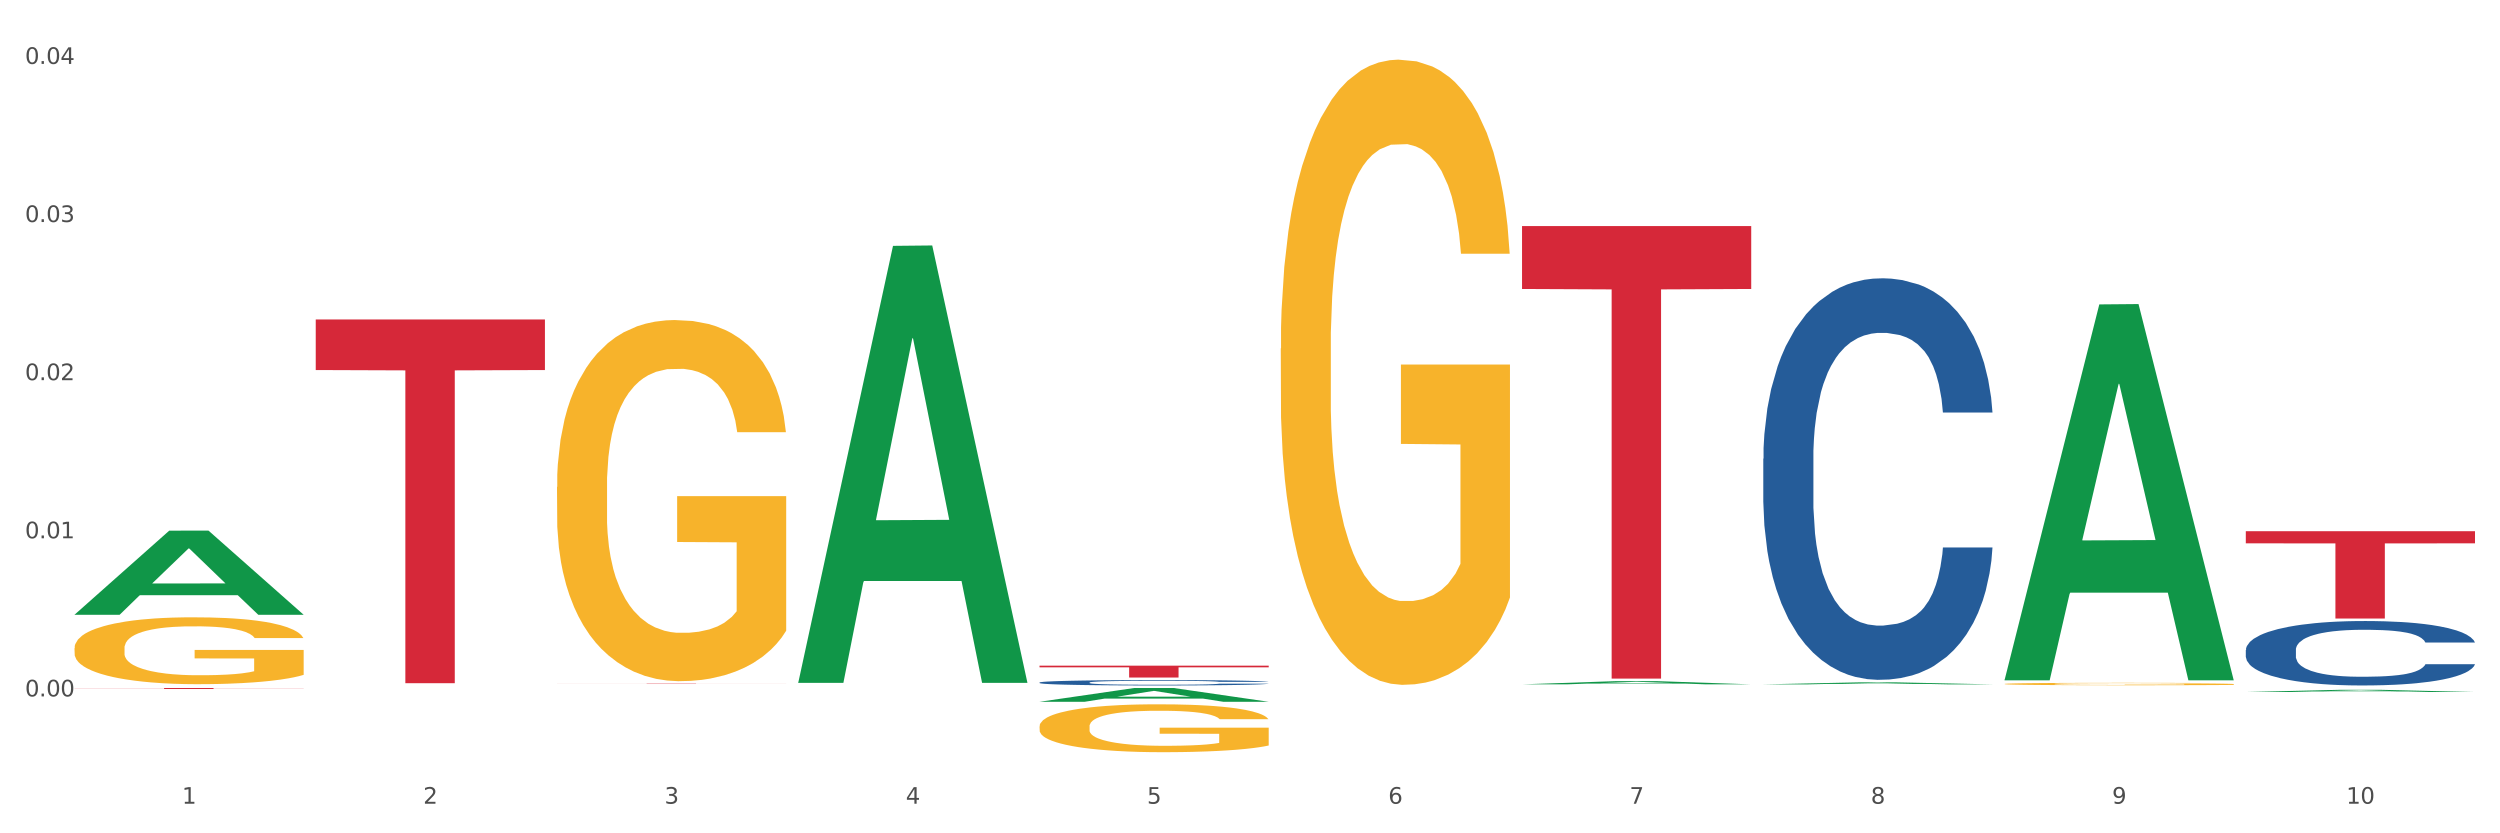 <?xml version="1.0" encoding="utf-8" standalone="no"?>
<!DOCTYPE svg PUBLIC "-//W3C//DTD SVG 1.1//EN"
  "http://www.w3.org/Graphics/SVG/1.1/DTD/svg11.dtd">
<svg xmlns:xlink="http://www.w3.org/1999/xlink" width="1080pt" height="360pt" viewBox="0 0 1080 360" xmlns="http://www.w3.org/2000/svg" version="1.1">
 <rect x="0" y="0" width="1080" height="360" fill="#333333" stroke="none"/>
 <defs>
  <style type="text/css">*{stroke-linejoin: round; stroke-linecap: butt}</style>
 </defs>
 <g id="figure_1">
  <g id="patch_1">
   <path d="M 0 360 
L 1080 360 
L 1080 0 
L 0 0 
z
" style="fill: #ffffff; stroke: #ffffff; stroke-linejoin: miter"/>
  </g>
  <g id="axes_1">
   <g id="matplotlib.axis_1">
    <g id="xtick_1">
     <g id="text_1">
      <!-- 1 -->
      <g style="fill: #4d4d4d" transform="translate(78.627 347.204) scale(0.096 -0.096)">
       <defs>
        <path id="DejaVuSans-31" d="M 794 531 
L 1825 531 
L 1825 4091 
L 703 3866 
L 703 4441 
L 1819 4666 
L 2450 4666 
L 2450 531 
L 3481 531 
L 3481 0 
L 794 0 
L 794 531 
z
" transform="scale(0.016)"/>
       </defs>
       <use xlink:href="#DejaVuSans-31"/>
      </g>
     </g>
    </g>
    <g id="xtick_2">
     <g id="text_2">
      <!-- 2 -->
      <g style="fill: #4d4d4d" transform="translate(182.851 347.204) scale(0.096 -0.096)">
       <defs>
        <path id="DejaVuSans-32" d="M 1228 531 
L 3431 531 
L 3431 0 
L 469 0 
L 469 531 
Q 828 903 1448 1529 
Q 2069 2156 2228 2338 
Q 2531 2678 2651 2914 
Q 2772 3150 2772 3378 
Q 2772 3750 2511 3984 
Q 2250 4219 1831 4219 
Q 1534 4219 1204 4116 
Q 875 4013 500 3803 
L 500 4441 
Q 881 4594 1212 4672 
Q 1544 4750 1819 4750 
Q 2544 4750 2975 4387 
Q 3406 4025 3406 3419 
Q 3406 3131 3298 2873 
Q 3191 2616 2906 2266 
Q 2828 2175 2409 1742 
Q 1991 1309 1228 531 
z
" transform="scale(0.016)"/>
       </defs>
       <use xlink:href="#DejaVuSans-32"/>
      </g>
     </g>
    </g>
    <g id="xtick_3">
     <g id="text_3">
      <!-- 3 -->
      <g style="fill: #4d4d4d" transform="translate(287.074 347.204) scale(0.096 -0.096)">
       <defs>
        <path id="DejaVuSans-33" d="M 2597 2516 
Q 3050 2419 3304 2112 
Q 3559 1806 3559 1356 
Q 3559 666 3084 287 
Q 2609 -91 1734 -91 
Q 1441 -91 1130 -33 
Q 819 25 488 141 
L 488 750 
Q 750 597 1062 519 
Q 1375 441 1716 441 
Q 2309 441 2620 675 
Q 2931 909 2931 1356 
Q 2931 1769 2642 2001 
Q 2353 2234 1838 2234 
L 1294 2234 
L 1294 2753 
L 1863 2753 
Q 2328 2753 2575 2939 
Q 2822 3125 2822 3475 
Q 2822 3834 2567 4026 
Q 2313 4219 1838 4219 
Q 1578 4219 1281 4162 
Q 984 4106 628 3988 
L 628 4550 
Q 988 4650 1302 4700 
Q 1616 4750 1894 4750 
Q 2613 4750 3031 4423 
Q 3450 4097 3450 3541 
Q 3450 3153 3228 2886 
Q 3006 2619 2597 2516 
z
" transform="scale(0.016)"/>
       </defs>
       <use xlink:href="#DejaVuSans-33"/>
      </g>
     </g>
    </g>
    <g id="xtick_4">
     <g id="text_4">
      <!-- 4 -->
      <g style="fill: #4d4d4d" transform="translate(391.298 347.204) scale(0.096 -0.096)">
       <defs>
        <path id="DejaVuSans-34" d="M 2419 4116 
L 825 1625 
L 2419 1625 
L 2419 4116 
z
M 2253 4666 
L 3047 4666 
L 3047 1625 
L 3713 1625 
L 3713 1100 
L 3047 1100 
L 3047 0 
L 2419 0 
L 2419 1100 
L 313 1100 
L 313 1709 
L 2253 4666 
z
" transform="scale(0.016)"/>
       </defs>
       <use xlink:href="#DejaVuSans-34"/>
      </g>
     </g>
    </g>
    <g id="xtick_5">
     <g id="text_5">
      <!-- 5 -->
      <g style="fill: #4d4d4d" transform="translate(495.522 347.204) scale(0.096 -0.096)">
       <defs>
        <path id="DejaVuSans-35" d="M 691 4666 
L 3169 4666 
L 3169 4134 
L 1269 4134 
L 1269 2991 
Q 1406 3038 1543 3061 
Q 1681 3084 1819 3084 
Q 2600 3084 3056 2656 
Q 3513 2228 3513 1497 
Q 3513 744 3044 326 
Q 2575 -91 1722 -91 
Q 1428 -91 1123 -41 
Q 819 9 494 109 
L 494 744 
Q 775 591 1075 516 
Q 1375 441 1709 441 
Q 2250 441 2565 725 
Q 2881 1009 2881 1497 
Q 2881 1984 2565 2268 
Q 2250 2553 1709 2553 
Q 1456 2553 1204 2497 
Q 953 2441 691 2322 
L 691 4666 
z
" transform="scale(0.016)"/>
       </defs>
       <use xlink:href="#DejaVuSans-35"/>
      </g>
     </g>
    </g>
    <g id="xtick_6">
     <g id="text_6">
      <!-- 6 -->
      <g style="fill: #4d4d4d" transform="translate(599.745 347.204) scale(0.096 -0.096)">
       <defs>
        <path id="DejaVuSans-36" d="M 2113 2584 
Q 1688 2584 1439 2293 
Q 1191 2003 1191 1497 
Q 1191 994 1439 701 
Q 1688 409 2113 409 
Q 2538 409 2786 701 
Q 3034 994 3034 1497 
Q 3034 2003 2786 2293 
Q 2538 2584 2113 2584 
z
M 3366 4563 
L 3366 3988 
Q 3128 4100 2886 4159 
Q 2644 4219 2406 4219 
Q 1781 4219 1451 3797 
Q 1122 3375 1075 2522 
Q 1259 2794 1537 2939 
Q 1816 3084 2150 3084 
Q 2853 3084 3261 2657 
Q 3669 2231 3669 1497 
Q 3669 778 3244 343 
Q 2819 -91 2113 -91 
Q 1303 -91 875 529 
Q 447 1150 447 2328 
Q 447 3434 972 4092 
Q 1497 4750 2381 4750 
Q 2619 4750 2861 4703 
Q 3103 4656 3366 4563 
z
" transform="scale(0.016)"/>
       </defs>
       <use xlink:href="#DejaVuSans-36"/>
      </g>
     </g>
    </g>
    <g id="xtick_7">
     <g id="text_7">
      <!-- 7 -->
      <g style="fill: #4d4d4d" transform="translate(703.969 347.204) scale(0.096 -0.096)">
       <defs>
        <path id="DejaVuSans-37" d="M 525 4666 
L 3525 4666 
L 3525 4397 
L 1831 0 
L 1172 0 
L 2766 4134 
L 525 4134 
L 525 4666 
z
" transform="scale(0.016)"/>
       </defs>
       <use xlink:href="#DejaVuSans-37"/>
      </g>
     </g>
    </g>
    <g id="xtick_8">
     <g id="text_8">
      <!-- 8 -->
      <g style="fill: #4d4d4d" transform="translate(808.193 347.204) scale(0.096 -0.096)">
       <defs>
        <path id="DejaVuSans-38" d="M 2034 2216 
Q 1584 2216 1326 1975 
Q 1069 1734 1069 1313 
Q 1069 891 1326 650 
Q 1584 409 2034 409 
Q 2484 409 2743 651 
Q 3003 894 3003 1313 
Q 3003 1734 2745 1975 
Q 2488 2216 2034 2216 
z
M 1403 2484 
Q 997 2584 770 2862 
Q 544 3141 544 3541 
Q 544 4100 942 4425 
Q 1341 4750 2034 4750 
Q 2731 4750 3128 4425 
Q 3525 4100 3525 3541 
Q 3525 3141 3298 2862 
Q 3072 2584 2669 2484 
Q 3125 2378 3379 2068 
Q 3634 1759 3634 1313 
Q 3634 634 3220 271 
Q 2806 -91 2034 -91 
Q 1263 -91 848 271 
Q 434 634 434 1313 
Q 434 1759 690 2068 
Q 947 2378 1403 2484 
z
M 1172 3481 
Q 1172 3119 1398 2916 
Q 1625 2713 2034 2713 
Q 2441 2713 2670 2916 
Q 2900 3119 2900 3481 
Q 2900 3844 2670 4047 
Q 2441 4250 2034 4250 
Q 1625 4250 1398 4047 
Q 1172 3844 1172 3481 
z
" transform="scale(0.016)"/>
       </defs>
       <use xlink:href="#DejaVuSans-38"/>
      </g>
     </g>
    </g>
    <g id="xtick_9">
     <g id="text_9">
      <!-- 9 -->
      <g style="fill: #4d4d4d" transform="translate(912.416 347.204) scale(0.096 -0.096)">
       <defs>
        <path id="DejaVuSans-39" d="M 703 97 
L 703 672 
Q 941 559 1184 500 
Q 1428 441 1663 441 
Q 2288 441 2617 861 
Q 2947 1281 2994 2138 
Q 2813 1869 2534 1725 
Q 2256 1581 1919 1581 
Q 1219 1581 811 2004 
Q 403 2428 403 3163 
Q 403 3881 828 4315 
Q 1253 4750 1959 4750 
Q 2769 4750 3195 4129 
Q 3622 3509 3622 2328 
Q 3622 1225 3098 567 
Q 2575 -91 1691 -91 
Q 1453 -91 1209 -44 
Q 966 3 703 97 
z
M 1959 2075 
Q 2384 2075 2632 2365 
Q 2881 2656 2881 3163 
Q 2881 3666 2632 3958 
Q 2384 4250 1959 4250 
Q 1534 4250 1286 3958 
Q 1038 3666 1038 3163 
Q 1038 2656 1286 2365 
Q 1534 2075 1959 2075 
z
" transform="scale(0.016)"/>
       </defs>
       <use xlink:href="#DejaVuSans-39"/>
      </g>
     </g>
    </g>
    <g id="xtick_10">
     <g id="text_10">
      <!-- 10 -->
      <g style="fill: #4d4d4d" transform="translate(1013.586 347.204) scale(0.096 -0.096)">
       <defs>
        <path id="DejaVuSans-30" d="M 2034 4250 
Q 1547 4250 1301 3770 
Q 1056 3291 1056 2328 
Q 1056 1369 1301 889 
Q 1547 409 2034 409 
Q 2525 409 2770 889 
Q 3016 1369 3016 2328 
Q 3016 3291 2770 3770 
Q 2525 4250 2034 4250 
z
M 2034 4750 
Q 2819 4750 3233 4129 
Q 3647 3509 3647 2328 
Q 3647 1150 3233 529 
Q 2819 -91 2034 -91 
Q 1250 -91 836 529 
Q 422 1150 422 2328 
Q 422 3509 836 4129 
Q 1250 4750 2034 4750 
z
" transform="scale(0.016)"/>
       </defs>
       <use xlink:href="#DejaVuSans-31"/>
       <use xlink:href="#DejaVuSans-30" transform="translate(63.623 0)"/>
      </g>
     </g>
    </g>
    <g id="xtick_11"/>
    <g id="xtick_12"/>
    <g id="xtick_13"/>
    <g id="xtick_14"/>
    <g id="xtick_15"/>
    <g id="xtick_16"/>
    <g id="xtick_17"/>
    <g id="xtick_18"/>
    <g id="xtick_19"/>
   </g>
   <g id="matplotlib.axis_2">
    <g id="ytick_1">
     <g id="text_11">
      <!-- 0.00 -->
      <g style="fill: #4d4d4d" transform="translate(10.8 300.855) scale(0.096 -0.096)">
       <defs>
        <path id="DejaVuSans-2e" d="M 684 794 
L 1344 794 
L 1344 0 
L 684 0 
L 684 794 
z
" transform="scale(0.016)"/>
       </defs>
       <use xlink:href="#DejaVuSans-30"/>
       <use xlink:href="#DejaVuSans-2e" transform="translate(63.623 0)"/>
       <use xlink:href="#DejaVuSans-30" transform="translate(95.41 0)"/>
       <use xlink:href="#DejaVuSans-30" transform="translate(159.033 0)"/>
      </g>
     </g>
    </g>
    <g id="ytick_2">
     <g id="text_12">
      <!-- 0.01 -->
      <g style="fill: #4d4d4d" transform="translate(10.8 232.544) scale(0.096 -0.096)">
       <use xlink:href="#DejaVuSans-30"/>
       <use xlink:href="#DejaVuSans-2e" transform="translate(63.623 0)"/>
       <use xlink:href="#DejaVuSans-30" transform="translate(95.41 0)"/>
       <use xlink:href="#DejaVuSans-31" transform="translate(159.033 0)"/>
      </g>
     </g>
    </g>
    <g id="ytick_3">
     <g id="text_13">
      <!-- 0.02 -->
      <g style="fill: #4d4d4d" transform="translate(10.8 164.232) scale(0.096 -0.096)">
       <use xlink:href="#DejaVuSans-30"/>
       <use xlink:href="#DejaVuSans-2e" transform="translate(63.623 0)"/>
       <use xlink:href="#DejaVuSans-30" transform="translate(95.41 0)"/>
       <use xlink:href="#DejaVuSans-32" transform="translate(159.033 0)"/>
      </g>
     </g>
    </g>
    <g id="ytick_4">
     <g id="text_14">
      <!-- 0.03 -->
      <g style="fill: #4d4d4d" transform="translate(10.8 95.921) scale(0.096 -0.096)">
       <use xlink:href="#DejaVuSans-30"/>
       <use xlink:href="#DejaVuSans-2e" transform="translate(63.623 0)"/>
       <use xlink:href="#DejaVuSans-30" transform="translate(95.41 0)"/>
       <use xlink:href="#DejaVuSans-33" transform="translate(159.033 0)"/>
      </g>
     </g>
    </g>
    <g id="ytick_5">
     <g id="text_15">
      <!-- 0.04 -->
      <g style="fill: #4d4d4d" transform="translate(10.8 27.609) scale(0.096 -0.096)">
       <use xlink:href="#DejaVuSans-30"/>
       <use xlink:href="#DejaVuSans-2e" transform="translate(63.623 0)"/>
       <use xlink:href="#DejaVuSans-30" transform="translate(95.41 0)"/>
       <use xlink:href="#DejaVuSans-34" transform="translate(159.033 0)"/>
      </g>
     </g>
    </g>
    <g id="ytick_6"/>
    <g id="ytick_7"/>
    <g id="ytick_8"/>
    <g id="ytick_9"/>
    <g id="ytick_10"/>
   </g>
   <g id="PolyCollection_1">
    <path d="M 32.175 265.525 
L 32.277 265.491 
L 73.107 229.244 
L 90.051 229.21 
L 131.187 265.593 
L 111.589 265.593 
L 102.709 257.121 
L 60.552 257.121 
L 60.246 257.258 
L 51.671 265.593 
L 32.175 265.593 
L 32.175 265.525 
L 65.86 252.065 
L 97.401 252.031 
L 81.783 236.965 
L 81.579 236.897 
L 81.375 236.999 
L 65.758 252.031 
L 65.86 252.065 
L 32.175 265.525 
z
" clip-path="url(#p1afec7b6ce)" style="fill: #109648"/>
    <path d="M 449.069 313.82 
L 449.186 313.801 
L 449.186 313.121 
L 449.42 312.535 
L 450.589 311.118 
L 452.343 309.946 
L 453.628 309.323 
L 454.914 308.813 
L 456.434 308.302 
L 458.304 307.773 
L 461.694 306.999 
L 463.799 306.602 
L 466.37 306.186 
L 471.046 305.581 
L 474.436 305.241 
L 477.943 304.958 
L 483.671 304.618 
L 487.412 304.466 
L 491.386 304.353 
L 496.179 304.278 
L 499.803 304.259 
L 507.752 304.315 
L 514.532 304.485 
L 517.805 304.618 
L 522.014 304.844 
L 524.235 304.996 
L 527.859 305.298 
L 531.599 305.695 
L 534.171 306.035 
L 538.029 306.677 
L 540.951 307.32 
L 543.64 308.113 
L 545.043 308.661 
L 546.095 309.172 
L 547.03 309.757 
L 547.965 310.683 
L 526.923 310.683 
L 526.105 310.022 
L 524.819 309.398 
L 522.949 308.794 
L 521.312 308.416 
L 518.507 307.943 
L 515.935 307.641 
L 513.246 307.414 
L 509.973 307.225 
L 507.401 307.131 
L 503.778 307.055 
L 496.647 307.074 
L 491.854 307.225 
L 488.581 307.414 
L 486.477 307.584 
L 484.606 307.773 
L 482.502 308.038 
L 480.047 308.435 
L 478.294 308.794 
L 476.54 309.247 
L 475.138 309.701 
L 473.852 310.23 
L 472.8 310.797 
L 471.981 311.382 
L 471.28 312.1 
L 470.696 313.291 
L 470.696 315.88 
L 470.929 316.465 
L 471.514 317.24 
L 472.215 317.826 
L 473.384 318.525 
L 474.436 318.997 
L 476.424 319.678 
L 478.645 320.244 
L 480.398 320.603 
L 482.152 320.906 
L 485.191 321.322 
L 488.581 321.662 
L 491.503 321.869 
L 495.478 322.058 
L 498.167 322.134 
L 500.505 322.172 
L 506.232 322.172 
L 510.324 322.115 
L 514.883 321.983 
L 518.39 321.813 
L 521.312 321.605 
L 524.585 321.265 
L 526.69 320.944 
L 526.69 316.994 
L 500.972 316.975 
L 500.972 314.349 
L 548.082 314.349 
L 548.082 322.058 
L 546.095 322.455 
L 543.874 322.814 
L 541.536 323.136 
L 538.029 323.532 
L 533.82 323.91 
L 530.08 324.175 
L 526.105 324.402 
L 521.429 324.609 
L 515.351 324.798 
L 511.61 324.874 
L 506.934 324.931 
L 501.44 324.95 
L 496.647 324.912 
L 491.971 324.817 
L 487.061 324.647 
L 482.268 324.402 
L 478.645 324.156 
L 475.021 323.854 
L 471.163 323.457 
L 468.124 323.079 
L 465.786 322.739 
L 463.214 322.304 
L 460.409 321.737 
L 458.304 321.227 
L 456.434 320.698 
L 454.447 320.018 
L 453.044 319.432 
L 451.641 318.695 
L 450.823 318.147 
L 449.888 317.297 
L 449.186 316.106 
L 449.069 313.82 
z
" clip-path="url(#p1afec7b6ce)" style="fill: #f7b32b"/>
    <path d="M 553.293 150.573 
L 553.41 150.326 
L 553.41 141.446 
L 553.644 133.799 
L 554.813 115.299 
L 556.566 100.006 
L 557.852 91.866 
L 559.138 85.206 
L 560.658 78.546 
L 562.528 71.639 
L 565.918 61.526 
L 568.022 56.346 
L 570.594 50.919 
L 575.27 43.026 
L 578.66 38.586 
L 582.167 34.886 
L 587.895 30.446 
L 591.636 28.473 
L 595.61 26.993 
L 600.403 26.006 
L 604.027 25.759 
L 611.976 26.499 
L 618.756 28.719 
L 622.029 30.446 
L 626.237 33.406 
L 628.458 35.379 
L 632.082 39.326 
L 635.823 44.506 
L 638.395 48.946 
L 642.252 57.333 
L 645.175 65.719 
L 647.863 76.079 
L 649.266 83.233 
L 650.318 89.893 
L 651.253 97.539 
L 652.189 109.626 
L 631.147 109.626 
L 630.329 100.993 
L 629.043 92.853 
L 627.173 84.959 
L 625.536 80.026 
L 622.73 73.859 
L 620.159 69.913 
L 617.47 66.953 
L 614.197 64.486 
L 611.625 63.253 
L 608.001 62.266 
L 600.87 62.513 
L 596.078 64.486 
L 592.805 66.953 
L 590.7 69.173 
L 588.83 71.639 
L 586.726 75.093 
L 584.271 80.273 
L 582.518 84.959 
L 580.764 90.879 
L 579.361 96.799 
L 578.075 103.706 
L 577.023 111.106 
L 576.205 118.753 
L 575.504 128.126 
L 574.919 143.666 
L 574.919 177.459 
L 575.153 185.106 
L 575.737 195.219 
L 576.439 202.866 
L 577.608 211.992 
L 578.66 218.159 
L 580.647 227.039 
L 582.868 234.439 
L 584.622 239.126 
L 586.375 243.072 
L 589.415 248.499 
L 592.805 252.939 
L 595.727 255.652 
L 599.702 258.119 
L 602.39 259.106 
L 604.728 259.599 
L 610.456 259.599 
L 614.548 258.859 
L 619.107 257.132 
L 622.613 254.912 
L 625.536 252.199 
L 628.809 247.759 
L 630.913 243.566 
L 630.913 192.013 
L 605.196 191.766 
L 605.196 157.479 
L 652.306 157.479 
L 652.306 258.119 
L 650.318 263.299 
L 648.097 267.986 
L 645.759 272.179 
L 642.252 277.359 
L 638.044 282.292 
L 634.303 285.746 
L 630.329 288.706 
L 625.653 291.419 
L 619.574 293.886 
L 615.833 294.872 
L 611.158 295.612 
L 605.663 295.859 
L 600.87 295.366 
L 596.195 294.132 
L 591.285 291.912 
L 586.492 288.706 
L 582.868 285.499 
L 579.244 281.552 
L 575.387 276.372 
L 572.347 271.439 
L 570.009 266.999 
L 567.438 261.326 
L 564.632 253.926 
L 562.528 247.266 
L 560.658 240.359 
L 558.67 231.479 
L 557.268 223.832 
L 555.865 214.212 
L 555.047 207.059 
L 554.111 195.959 
L 553.41 180.419 
L 553.293 150.573 
z
" clip-path="url(#p1afec7b6ce)" style="fill: #f7b32b"/>
    <path d="M 865.964 295.465 
L 866.081 295.464 
L 866.081 295.429 
L 866.315 295.4 
L 867.484 295.328 
L 869.237 295.269 
L 870.523 295.238 
L 871.809 295.212 
L 873.329 295.186 
L 875.199 295.159 
L 878.589 295.12 
L 880.693 295.1 
L 883.265 295.079 
L 887.941 295.049 
L 891.331 295.031 
L 894.838 295.017 
L 900.566 295 
L 904.306 294.992 
L 908.281 294.987 
L 913.074 294.983 
L 916.698 294.982 
L 924.647 294.985 
L 931.427 294.993 
L 934.7 295 
L 938.908 295.011 
L 941.129 295.019 
L 944.753 295.034 
L 948.494 295.054 
L 951.066 295.072 
L 954.923 295.104 
L 957.846 295.136 
L 960.534 295.177 
L 961.937 295.204 
L 962.989 295.23 
L 963.924 295.26 
L 964.859 295.306 
L 943.818 295.306 
L 943 295.273 
L 941.714 295.241 
L 939.843 295.211 
L 938.207 295.192 
L 935.401 295.168 
L 932.829 295.153 
L 930.141 295.141 
L 926.868 295.132 
L 924.296 295.127 
L 920.672 295.123 
L 913.541 295.124 
L 908.749 295.132 
L 905.475 295.141 
L 903.371 295.15 
L 901.501 295.159 
L 899.397 295.173 
L 896.942 295.193 
L 895.188 295.211 
L 893.435 295.234 
L 892.032 295.257 
L 890.746 295.283 
L 889.694 295.312 
L 888.876 295.342 
L 888.175 295.378 
L 887.59 295.438 
L 887.59 295.569 
L 887.824 295.598 
L 888.408 295.637 
L 889.11 295.667 
L 890.279 295.702 
L 891.331 295.726 
L 893.318 295.76 
L 895.539 295.789 
L 897.293 295.807 
L 899.046 295.823 
L 902.085 295.844 
L 905.475 295.861 
L 908.398 295.871 
L 912.372 295.881 
L 915.061 295.885 
L 917.399 295.886 
L 923.127 295.886 
L 927.218 295.884 
L 931.777 295.877 
L 935.284 295.868 
L 938.207 295.858 
L 941.48 295.841 
L 943.584 295.824 
L 943.584 295.625 
L 917.867 295.624 
L 917.867 295.491 
L 964.976 295.491 
L 964.976 295.881 
L 962.989 295.901 
L 960.768 295.919 
L 958.43 295.935 
L 954.923 295.955 
L 950.715 295.974 
L 946.974 295.988 
L 943 295.999 
L 938.324 296.01 
L 932.245 296.019 
L 928.504 296.023 
L 923.828 296.026 
L 918.334 296.027 
L 913.541 296.025 
L 908.865 296.02 
L 903.956 296.011 
L 899.163 295.999 
L 895.539 295.987 
L 891.915 295.971 
L 888.058 295.951 
L 885.018 295.932 
L 882.68 295.915 
L 880.109 295.893 
L 877.303 295.865 
L 875.199 295.839 
L 873.329 295.812 
L 871.341 295.778 
L 869.938 295.748 
L 868.536 295.711 
L 867.717 295.683 
L 866.782 295.64 
L 866.081 295.58 
L 865.964 295.465 
z
" clip-path="url(#p1afec7b6ce)" style="fill: #f7b32b"/>
    <path d="M 970.188 280.791 
L 970.305 280.766 
L 970.305 280.054 
L 970.656 279.088 
L 971.943 277.308 
L 973.582 275.96 
L 976.39 274.384 
L 977.912 273.723 
L 979.902 272.986 
L 983.998 271.791 
L 988.679 270.774 
L 991.956 270.214 
L 994.414 269.858 
L 999.915 269.223 
L 1003.075 268.943 
L 1006.352 268.714 
L 1009.161 268.562 
L 1013.842 268.384 
L 1017.587 268.307 
L 1021.917 268.282 
L 1025.546 268.307 
L 1030.344 268.409 
L 1037.366 268.714 
L 1040.058 268.892 
L 1043.686 269.197 
L 1047.431 269.604 
L 1050.474 270.011 
L 1053.985 270.596 
L 1057.613 271.358 
L 1061.125 272.325 
L 1063.582 273.214 
L 1065.572 274.155 
L 1067.327 275.299 
L 1068.615 276.545 
L 1069.2 277.588 
L 1047.782 277.588 
L 1047.197 276.647 
L 1046.027 275.63 
L 1044.857 274.943 
L 1043.569 274.384 
L 1041.58 273.748 
L 1039.824 273.342 
L 1036.898 272.858 
L 1034.206 272.553 
L 1031.983 272.375 
L 1029.291 272.223 
L 1023.556 272.07 
L 1019.46 272.07 
L 1016.885 272.121 
L 1013.725 272.248 
L 1011.033 272.426 
L 1007.873 272.731 
L 1005.415 273.062 
L 1002.958 273.494 
L 1001.553 273.799 
L 999.447 274.359 
L 998.042 274.816 
L 996.17 275.604 
L 995.116 276.164 
L 993.244 277.613 
L 992.424 278.681 
L 992.073 279.418 
L 991.839 280.232 
L 991.839 284.198 
L 992.541 285.978 
L 993.127 286.741 
L 994.063 287.605 
L 995.818 288.724 
L 998.393 289.817 
L 1001.085 290.605 
L 1003.309 291.088 
L 1005.415 291.444 
L 1007.522 291.724 
L 1010.097 291.978 
L 1012.203 292.131 
L 1015.363 292.283 
L 1019.109 292.359 
L 1022.035 292.359 
L 1028.003 292.232 
L 1030.695 292.105 
L 1033.27 291.927 
L 1036.079 291.648 
L 1038.303 291.342 
L 1039.59 291.114 
L 1041.697 290.631 
L 1043.335 290.122 
L 1044.739 289.537 
L 1045.676 289.029 
L 1046.729 288.266 
L 1047.548 287.402 
L 1047.782 286.944 
L 1069.2 286.944 
L 1068.732 287.859 
L 1067.913 288.749 
L 1066.274 289.944 
L 1064.987 290.631 
L 1062.997 291.47 
L 1060.89 292.181 
L 1057.965 292.97 
L 1055.273 293.554 
L 1052.464 294.063 
L 1049.421 294.521 
L 1043.92 295.156 
L 1041.931 295.334 
L 1037.717 295.639 
L 1034.44 295.817 
L 1029.642 295.995 
L 1024.726 296.097 
L 1019.577 296.122 
L 1015.012 296.072 
L 1009.98 295.919 
L 1006.82 295.766 
L 1003.309 295.538 
L 999.212 295.182 
L 995.35 294.749 
L 991.722 294.241 
L 988.328 293.656 
L 985.168 292.995 
L 981.072 291.902 
L 978.029 290.834 
L 975.805 289.842 
L 974.284 289.003 
L 972.762 287.936 
L 971.943 287.198 
L 970.656 285.418 
L 970.188 283.766 
L 970.188 280.791 
z
" clip-path="url(#p1afec7b6ce)" style="fill: #255c99"/>
    <path d="M 761.74 198.165 
L 761.857 198.007 
L 761.857 193.571 
L 762.208 187.551 
L 763.496 176.461 
L 765.134 168.065 
L 767.943 158.242 
L 769.465 154.123 
L 771.454 149.529 
L 775.551 142.083 
L 780.232 135.746 
L 783.509 132.261 
L 785.967 130.043 
L 791.467 126.082 
L 794.627 124.34 
L 797.904 122.914 
L 800.713 121.963 
L 805.395 120.854 
L 809.14 120.379 
L 813.47 120.22 
L 817.098 120.379 
L 821.897 121.013 
L 828.919 122.914 
L 831.611 124.023 
L 835.239 125.924 
L 838.984 128.459 
L 842.027 130.993 
L 845.538 134.637 
L 849.166 139.39 
L 852.677 145.41 
L 855.135 150.955 
L 857.125 156.816 
L 858.88 163.946 
L 860.168 171.708 
L 860.753 178.204 
L 839.335 178.204 
L 838.75 172.342 
L 837.58 166.005 
L 836.409 161.728 
L 835.122 158.242 
L 833.132 154.282 
L 831.377 151.747 
L 828.451 148.737 
L 825.759 146.836 
L 823.535 145.727 
L 820.843 144.776 
L 815.109 143.826 
L 811.012 143.826 
L 808.438 144.143 
L 805.278 144.935 
L 802.586 146.044 
L 799.426 147.945 
L 796.968 150.004 
L 794.51 152.697 
L 793.106 154.599 
L 790.999 158.084 
L 789.595 160.935 
L 787.722 165.847 
L 786.669 169.332 
L 784.796 178.362 
L 783.977 185.016 
L 783.626 189.61 
L 783.392 194.68 
L 783.392 219.394 
L 784.094 230.484 
L 784.679 235.236 
L 785.616 240.623 
L 787.371 247.593 
L 789.946 254.406 
L 792.638 259.317 
L 794.862 262.327 
L 796.968 264.545 
L 799.075 266.287 
L 801.65 267.872 
L 803.756 268.822 
L 806.916 269.773 
L 810.661 270.248 
L 813.587 270.248 
L 819.556 269.456 
L 822.248 268.664 
L 824.823 267.555 
L 827.632 265.812 
L 829.855 263.911 
L 831.143 262.485 
L 833.249 259.475 
L 834.888 256.307 
L 836.292 252.663 
L 837.229 249.494 
L 838.282 244.742 
L 839.101 239.355 
L 839.335 236.504 
L 860.753 236.504 
L 860.285 242.207 
L 859.465 247.752 
L 857.827 255.198 
L 856.539 259.475 
L 854.55 264.703 
L 852.443 269.139 
L 849.517 274.05 
L 846.825 277.694 
L 844.017 280.862 
L 840.974 283.714 
L 835.473 287.675 
L 833.483 288.784 
L 829.27 290.685 
L 825.993 291.794 
L 821.195 292.903 
L 816.279 293.536 
L 811.13 293.695 
L 806.565 293.378 
L 801.533 292.427 
L 798.373 291.477 
L 794.862 290.051 
L 790.765 287.833 
L 786.903 285.14 
L 783.275 281.971 
L 779.881 278.328 
L 776.721 274.209 
L 772.625 267.396 
L 769.582 260.743 
L 767.358 254.564 
L 765.837 249.336 
L 764.315 242.682 
L 763.496 238.088 
L 762.208 226.998 
L 761.74 216.701 
L 761.74 198.165 
z
" clip-path="url(#p1afec7b6ce)" style="fill: #255c99"/>
    <path d="M 449.069 294.839 
L 449.187 294.836 
L 449.187 294.777 
L 449.538 294.696 
L 450.825 294.547 
L 452.464 294.434 
L 455.272 294.302 
L 456.794 294.247 
L 458.783 294.185 
L 462.88 294.085 
L 467.561 294 
L 470.838 293.953 
L 473.296 293.923 
L 478.797 293.87 
L 481.957 293.846 
L 485.234 293.827 
L 488.042 293.814 
L 492.724 293.8 
L 496.469 293.793 
L 500.799 293.791 
L 504.427 293.793 
L 509.226 293.802 
L 516.248 293.827 
L 518.94 293.842 
L 522.568 293.868 
L 526.313 293.902 
L 529.356 293.936 
L 532.867 293.985 
L 536.495 294.049 
L 540.006 294.13 
L 542.464 294.204 
L 544.454 294.283 
L 546.209 294.379 
L 547.497 294.483 
L 548.082 294.57 
L 526.664 294.57 
L 526.079 294.492 
L 524.909 294.406 
L 523.738 294.349 
L 522.451 294.302 
L 520.461 294.249 
L 518.706 294.215 
L 515.78 294.174 
L 513.088 294.149 
L 510.864 294.134 
L 508.173 294.121 
L 502.438 294.108 
L 498.342 294.108 
L 495.767 294.113 
L 492.607 294.123 
L 489.915 294.138 
L 486.755 294.164 
L 484.297 294.191 
L 481.84 294.228 
L 480.435 294.253 
L 478.328 294.3 
L 476.924 294.338 
L 475.051 294.404 
L 473.998 294.451 
L 472.126 294.572 
L 471.306 294.662 
L 470.955 294.724 
L 470.721 294.792 
L 470.721 295.124 
L 471.423 295.273 
L 472.009 295.337 
L 472.945 295.409 
L 474.7 295.503 
L 477.275 295.594 
L 479.967 295.66 
L 482.191 295.701 
L 484.297 295.731 
L 486.404 295.754 
L 488.979 295.775 
L 491.085 295.788 
L 494.245 295.801 
L 497.991 295.807 
L 500.916 295.807 
L 506.885 295.797 
L 509.577 295.786 
L 512.152 295.771 
L 514.961 295.748 
L 517.184 295.722 
L 518.472 295.703 
L 520.578 295.663 
L 522.217 295.62 
L 523.621 295.571 
L 524.558 295.528 
L 525.611 295.464 
L 526.43 295.392 
L 526.664 295.354 
L 548.082 295.354 
L 547.614 295.43 
L 546.795 295.505 
L 545.156 295.605 
L 543.869 295.663 
L 541.879 295.733 
L 539.772 295.792 
L 536.846 295.858 
L 534.155 295.907 
L 531.346 295.95 
L 528.303 295.988 
L 522.802 296.041 
L 520.813 296.056 
L 516.599 296.082 
L 513.322 296.097 
L 508.524 296.112 
L 503.608 296.12 
L 498.459 296.122 
L 493.894 296.118 
L 488.862 296.105 
L 485.702 296.093 
L 482.191 296.073 
L 478.094 296.044 
L 474.232 296.007 
L 470.604 295.965 
L 467.21 295.916 
L 464.05 295.861 
L 459.954 295.769 
L 456.911 295.68 
L 454.687 295.597 
L 453.166 295.526 
L 451.644 295.437 
L 450.825 295.375 
L 449.538 295.226 
L 449.069 295.088 
L 449.069 294.839 
z
" clip-path="url(#p1afec7b6ce)" style="fill: #255c99"/>
    <path d="M 32.175 297.208 
L 131.187 297.208 
L 131.187 297.269 
L 92.239 297.269 
L 92.239 297.646 
L 70.888 297.646 
L 70.888 297.269 
L 32.175 297.269 
L 32.175 297.209 
L 32.175 297.208 
z
" clip-path="url(#p1afec7b6ce)" style="fill: #d62839"/>
    <path d="M 136.399 138.02 
L 235.411 138.02 
L 235.411 159.855 
L 196.463 160.002 
L 196.463 295.145 
L 175.112 295.145 
L 175.112 160.002 
L 136.399 159.855 
L 136.399 138.167 
L 136.399 138.02 
z
" clip-path="url(#p1afec7b6ce)" style="fill: #d62839"/>
    <path d="M 240.622 295.358 
L 339.635 295.358 
L 339.635 295.377 
L 300.687 295.377 
L 300.687 295.492 
L 279.336 295.492 
L 279.336 295.377 
L 240.622 295.377 
L 240.622 295.359 
L 240.622 295.358 
z
" clip-path="url(#p1afec7b6ce)" style="fill: #d62839"/>
    <path d="M 449.069 287.572 
L 548.082 287.572 
L 548.082 288.285 
L 509.134 288.29 
L 509.134 292.705 
L 487.783 292.705 
L 487.783 288.29 
L 449.069 288.285 
L 449.069 287.577 
L 449.069 287.572 
z
" clip-path="url(#p1afec7b6ce)" style="fill: #d62839"/>
    <path d="M 657.517 97.67 
L 756.529 97.67 
L 756.529 124.835 
L 717.581 125.019 
L 717.581 293.151 
L 696.23 293.151 
L 696.23 125.019 
L 657.517 124.835 
L 657.517 97.853 
L 657.517 97.67 
z
" clip-path="url(#p1afec7b6ce)" style="fill: #d62839"/>
    <path d="M 970.188 229.478 
L 1069.2 229.478 
L 1069.2 234.72 
L 1030.252 234.755 
L 1030.252 267.196 
L 1008.901 267.196 
L 1008.901 234.755 
L 970.188 234.72 
L 970.188 229.514 
L 970.188 229.478 
z
" clip-path="url(#p1afec7b6ce)" style="fill: #d62839"/>
    <path d="M 240.622 210.349 
L 240.739 210.206 
L 240.739 205.077 
L 240.973 200.66 
L 242.142 189.973 
L 243.895 181.139 
L 245.181 176.437 
L 246.467 172.59 
L 247.987 168.743 
L 249.857 164.753 
L 253.247 158.911 
L 255.351 155.919 
L 257.923 152.784 
L 262.599 148.225 
L 265.989 145.66 
L 269.496 143.523 
L 275.224 140.958 
L 278.965 139.818 
L 282.939 138.963 
L 287.732 138.393 
L 291.356 138.251 
L 299.305 138.678 
L 306.085 139.961 
L 309.358 140.958 
L 313.566 142.668 
L 315.788 143.808 
L 319.411 146.088 
L 323.152 149.08 
L 325.724 151.645 
L 329.581 156.489 
L 332.504 161.334 
L 335.193 167.318 
L 336.595 171.45 
L 337.647 175.297 
L 338.583 179.714 
L 339.518 186.696 
L 318.476 186.696 
L 317.658 181.709 
L 316.372 177.007 
L 314.502 172.447 
L 312.865 169.598 
L 310.06 166.036 
L 307.488 163.756 
L 304.799 162.046 
L 301.526 160.621 
L 298.954 159.909 
L 295.33 159.339 
L 288.2 159.481 
L 283.407 160.621 
L 280.134 162.046 
L 278.03 163.328 
L 276.159 164.753 
L 274.055 166.748 
L 271.6 169.74 
L 269.847 172.447 
L 268.093 175.867 
L 266.69 179.287 
L 265.405 183.276 
L 264.352 187.551 
L 263.534 191.968 
L 262.833 197.382 
L 262.248 206.359 
L 262.248 225.88 
L 262.482 230.297 
L 263.067 236.138 
L 263.768 240.556 
L 264.937 245.827 
L 265.989 249.39 
L 267.976 254.519 
L 270.197 258.794 
L 271.951 261.501 
L 273.704 263.781 
L 276.744 266.915 
L 280.134 269.48 
L 283.056 271.047 
L 287.031 272.472 
L 289.719 273.042 
L 292.057 273.327 
L 297.785 273.327 
L 301.877 272.9 
L 306.436 271.902 
L 309.943 270.62 
L 312.865 269.053 
L 316.138 266.488 
L 318.242 264.066 
L 318.242 234.286 
L 292.525 234.144 
L 292.525 214.338 
L 339.635 214.338 
L 339.635 272.472 
L 337.647 275.464 
L 335.426 278.172 
L 333.088 280.594 
L 329.581 283.586 
L 325.373 286.436 
L 321.632 288.431 
L 317.658 290.14 
L 312.982 291.708 
L 306.903 293.133 
L 303.163 293.703 
L 298.487 294.13 
L 292.992 294.273 
L 288.2 293.988 
L 283.524 293.275 
L 278.614 291.993 
L 273.821 290.14 
L 270.197 288.288 
L 266.574 286.008 
L 262.716 283.016 
L 259.677 280.167 
L 257.339 277.602 
L 254.767 274.325 
L 251.961 270.05 
L 249.857 266.203 
L 247.987 262.213 
L 246 257.084 
L 244.597 252.667 
L 243.194 247.11 
L 242.376 242.978 
L 241.441 236.566 
L 240.739 227.589 
L 240.622 210.349 
z
" clip-path="url(#p1afec7b6ce)" style="fill: #f7b32b"/>
    <path d="M 32.175 280.03 
L 32.292 280.004 
L 32.292 279.054 
L 32.526 278.236 
L 33.695 276.257 
L 35.448 274.621 
L 36.734 273.75 
L 38.02 273.038 
L 39.54 272.326 
L 41.41 271.587 
L 44.8 270.505 
L 46.904 269.951 
L 49.476 269.37 
L 54.152 268.526 
L 57.542 268.051 
L 61.049 267.655 
L 66.777 267.18 
L 70.517 266.969 
L 74.492 266.811 
L 79.285 266.705 
L 82.909 266.679 
L 90.858 266.758 
L 97.638 266.996 
L 100.911 267.18 
L 105.119 267.497 
L 107.34 267.708 
L 110.964 268.13 
L 114.705 268.684 
L 117.277 269.159 
L 121.134 270.056 
L 124.057 270.953 
L 126.745 272.062 
L 128.148 272.827 
L 129.2 273.539 
L 130.135 274.357 
L 131.071 275.65 
L 110.029 275.65 
L 109.211 274.727 
L 107.925 273.856 
L 106.054 273.012 
L 104.418 272.484 
L 101.612 271.824 
L 99.041 271.402 
L 96.352 271.085 
L 93.079 270.822 
L 90.507 270.69 
L 86.883 270.584 
L 79.752 270.61 
L 74.96 270.822 
L 71.686 271.085 
L 69.582 271.323 
L 67.712 271.587 
L 65.608 271.956 
L 63.153 272.51 
L 61.399 273.012 
L 59.646 273.645 
L 58.243 274.278 
L 56.957 275.017 
L 55.905 275.808 
L 55.087 276.626 
L 54.386 277.629 
L 53.801 279.291 
L 53.801 282.906 
L 54.035 283.724 
L 54.619 284.806 
L 55.321 285.624 
L 56.49 286.6 
L 57.542 287.26 
L 59.529 288.21 
L 61.75 289.001 
L 63.504 289.503 
L 65.257 289.925 
L 68.296 290.505 
L 71.686 290.98 
L 74.609 291.271 
L 78.583 291.534 
L 81.272 291.64 
L 83.61 291.693 
L 89.338 291.693 
L 93.429 291.614 
L 97.988 291.429 
L 101.495 291.191 
L 104.418 290.901 
L 107.691 290.426 
L 109.795 289.978 
L 109.795 284.463 
L 84.078 284.437 
L 84.078 280.769 
L 131.187 280.769 
L 131.187 291.534 
L 129.2 292.088 
L 126.979 292.59 
L 124.641 293.038 
L 121.134 293.592 
L 116.926 294.12 
L 113.185 294.49 
L 109.211 294.806 
L 104.535 295.096 
L 98.456 295.36 
L 94.715 295.466 
L 90.039 295.545 
L 84.545 295.571 
L 79.752 295.519 
L 75.076 295.387 
L 70.167 295.149 
L 65.374 294.806 
L 61.75 294.463 
L 58.126 294.041 
L 54.269 293.487 
L 51.229 292.959 
L 48.891 292.484 
L 46.32 291.877 
L 43.514 291.086 
L 41.41 290.373 
L 39.54 289.635 
L 37.552 288.685 
L 36.15 287.867 
L 34.747 286.838 
L 33.928 286.073 
L 32.993 284.885 
L 32.292 283.223 
L 32.175 280.03 
z
" clip-path="url(#p1afec7b6ce)" style="fill: #f7b32b"/>
    <path d="M 761.74 295.648 
L 761.842 295.647 
L 802.672 294.781 
L 819.617 294.781 
L 860.753 295.649 
L 841.154 295.649 
L 832.274 295.447 
L 790.117 295.447 
L 789.811 295.45 
L 781.237 295.649 
L 761.74 295.649 
L 761.74 295.648 
L 795.425 295.326 
L 826.966 295.325 
L 811.349 294.966 
L 811.144 294.964 
L 810.94 294.967 
L 795.323 295.325 
L 795.425 295.326 
L 761.74 295.648 
z
" clip-path="url(#p1afec7b6ce)" style="fill: #109648"/>
    <path d="M 344.846 294.653 
L 344.948 294.476 
L 385.778 106.213 
L 402.722 106.036 
L 443.858 295.008 
L 424.26 295.008 
L 415.379 251.003 
L 373.223 251.003 
L 372.916 251.713 
L 364.342 295.008 
L 344.846 295.008 
L 344.846 294.653 
L 378.53 224.742 
L 410.072 224.565 
L 394.454 146.314 
L 394.25 145.96 
L 394.046 146.492 
L 378.428 224.565 
L 378.53 224.742 
L 344.846 294.653 
z
" clip-path="url(#p1afec7b6ce)" style="fill: #109648"/>
    <path d="M 449.069 303.162 
L 449.172 303.156 
L 490.001 297.214 
L 506.946 297.208 
L 548.082 303.173 
L 528.484 303.173 
L 519.603 301.784 
L 477.446 301.784 
L 477.14 301.806 
L 468.566 303.173 
L 449.069 303.173 
L 449.069 303.162 
L 482.754 300.955 
L 514.295 300.949 
L 498.678 298.48 
L 498.474 298.468 
L 498.269 298.485 
L 482.652 300.949 
L 482.754 300.955 
L 449.069 303.162 
z
" clip-path="url(#p1afec7b6ce)" style="fill: #109648"/>
    <path d="M 657.517 295.635 
L 657.619 295.634 
L 698.449 294.238 
L 715.393 294.237 
L 756.529 295.638 
L 736.931 295.638 
L 728.05 295.312 
L 685.893 295.312 
L 685.587 295.317 
L 677.013 295.638 
L 657.517 295.638 
L 657.517 295.635 
L 691.201 295.117 
L 722.742 295.116 
L 707.125 294.536 
L 706.921 294.533 
L 706.717 294.537 
L 691.099 295.116 
L 691.201 295.117 
L 657.517 295.635 
z
" clip-path="url(#p1afec7b6ce)" style="fill: #109648"/>
    <path d="M 970.188 298.949 
L 970.29 298.949 
L 1011.12 297.986 
L 1028.064 297.985 
L 1069.2 298.951 
L 1049.602 298.951 
L 1040.721 298.726 
L 998.564 298.726 
L 998.258 298.73 
L 989.684 298.951 
L 970.188 298.951 
L 970.188 298.949 
L 1003.872 298.592 
L 1035.413 298.591 
L 1019.796 298.191 
L 1019.592 298.189 
L 1019.388 298.192 
L 1003.77 298.591 
L 1003.872 298.592 
L 970.188 298.949 
z
" clip-path="url(#p1afec7b6ce)" style="fill: #109648"/>
    <path d="M 865.964 293.591 
L 866.066 293.438 
L 906.896 131.504 
L 923.84 131.351 
L 964.976 293.896 
L 945.378 293.896 
L 936.498 256.045 
L 894.341 256.045 
L 894.034 256.656 
L 885.46 293.896 
L 865.964 293.896 
L 865.964 293.591 
L 899.649 233.457 
L 931.19 233.304 
L 915.572 165.997 
L 915.368 165.692 
L 915.164 166.15 
L 899.547 233.304 
L 899.649 233.457 
L 865.964 293.591 
z
" clip-path="url(#p1afec7b6ce)" style="fill: #109648"/>
   </g>
  </g>
 </g>
 <defs>
  <clipPath id="p1afec7b6ce">
   <rect x="32.175" y="10.8" width="1037.025" height="329.109"/>
  </clipPath>
 </defs>
</svg>
